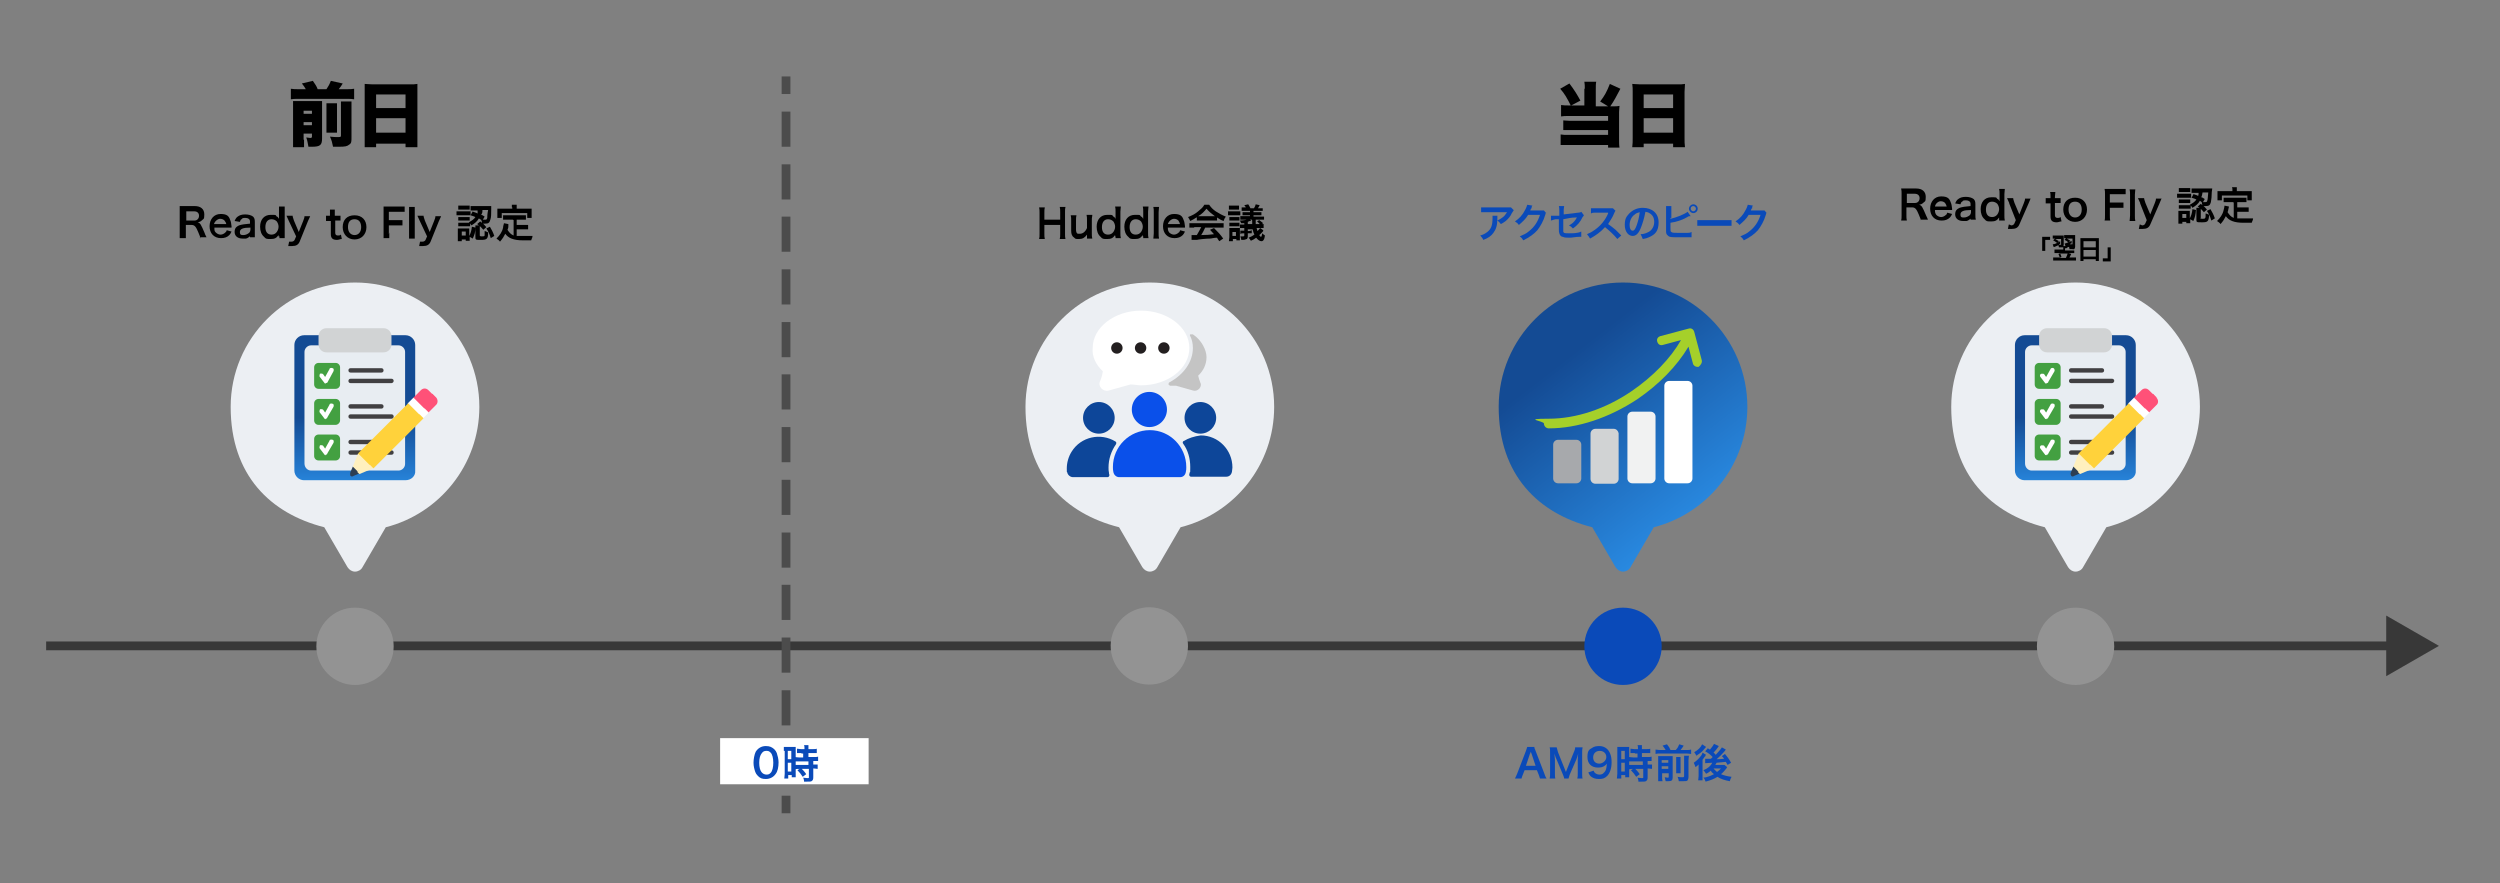 <?xml version="1.0" encoding="UTF-8"?>
<svg id="Layer_1" xmlns="http://www.w3.org/2000/svg" xmlns:xlink="http://www.w3.org/1999/xlink" version="1.1" viewBox="0 0 569 201">
  <rect x="0" y="0" width="569" height="201" fill="#808080" stroke="none"/>
  <!-- Generator: Adobe Illustrator 29.2.1, SVG Export Plug-In . SVG Version: 2.1.0 Build 116)  -->
  <defs>
    <style>
      .st0 {
        fill: #fff0be;
      }

      .st1 {
        fill: #e8edf2;
      }

      .st2 {
        fill: url(#linear-gradient2);
      }

      .st3 {
        fill: url(#linear-gradient1);
      }

      .st4 {
        fill: #43a041;
      }

      .st5 {
        fill: #939393;
      }

      .st6 {
        fill: #d1d3d4;
      }

      .st7 {
        fill: #414042;
      }

      .st8 {
        fill: #231f20;
      }

      .st9 {
        fill: url(#linear-gradient);
      }

      .st10 {
        fill: #0a50ea;
      }

      .st11 {
        fill: #c4c4c4;
      }

      .st12 {
        fill: #f1f2f2;
      }

      .st13 {
        fill: #a5d02a;
      }

      .st14 {
        fill: #fff;
      }

      .st15 {
        fill: #eceff3;
      }

      .st16 {
        fill: #ffd23b;
      }

      .st17 {
        fill: #0a4ab9;
      }

      .st18 {
        fill: #ff5178;
      }

      .st19 {
        fill: #383838;
      }

      .st20 {
        fill: #0d4699;
      }

      .st21 {
        fill: #4c4c4c;
      }

      .st22 {
        fill: #2d3e53;
      }

      .st23 {
        fill: #a7a9ac;
      }
    </style>
    <linearGradient id="linear-gradient" x1="80.8" y1="4168.5" x2="80.8" y2="4143.6" gradientTransform="translate(0 -4051)" gradientUnits="userSpaceOnUse">
      <stop offset="0" stop-color="#31a2ff"/>
      <stop offset=".9" stop-color="#144b94"/>
    </linearGradient>
    <linearGradient id="linear-gradient1" x1="399.2" y1="4182.1" x2="332.7" y2="4096" gradientTransform="translate(0 -4051)" gradientUnits="userSpaceOnUse">
      <stop offset="0" stop-color="#31a2ff"/>
      <stop offset=".6" stop-color="#144b94"/>
    </linearGradient>
    <linearGradient id="linear-gradient2" x1="472.4" y1="4168.5" x2="472.4" y2="4143.6" gradientTransform="translate(0 -4051)" gradientUnits="userSpaceOnUse">
      <stop offset="0" stop-color="#31a2ff"/>
      <stop offset=".9" stop-color="#144b94"/>
    </linearGradient>
  </defs>
  <polygon class="st19" points="555.1 147 543.1 140.1 543.1 146 10.5 146 10.5 148 543.1 148 543.1 153.9 555.1 147"/>
  <g>
    <rect class="st21" x="177.9" y="17.4" width="2" height="4"/>
    <path class="st21" d="M179.9,177.1h-2v-8h2v8ZM179.9,165.1h-2v-8h2v8ZM179.9,153.1h-2v-8h2v8ZM179.9,141.1h-2v-8h2v8ZM179.9,129.2h-2v-8h2v8ZM179.9,117.2h-2v-8h2v8ZM179.9,105.2h-2v-8h2v8ZM179.9,93.2h-2v-8h2v8ZM179.9,81.3h-2v-8h2v8ZM179.9,69.3h-2v-8h2v8ZM179.9,57.3h-2v-8h2v8ZM179.9,45.4h-2v-8h2v8ZM179.9,33.4h-2v-8h2v8Z"/>
    <rect class="st21" x="177.9" y="181.1" width="2" height="4"/>
  </g>
  <circle class="st5" cx="80.8" cy="147.1" r="8.8"/>
  <path class="st15" d="M109.1,92.6c0-15.6-12.7-28.3-28.3-28.3s-28.3,12.7-28.3,28.3,9.1,24.3,21.3,27.4l5.3,9.1c.4.6,1,1,1.7,1s1.4-.4,1.7-1l5.3-9.1c12.2-3.1,21.3-14.2,21.3-27.4Z"/>
  <g>
    <g>
      <path class="st9" d="M92.3,109.3h-23.1c-1.2,0-2.2-1-2.2-2.2v-28.6c0-1.2,1-2.2,2.2-2.2h23.1c1.2,0,2.2,1,2.2,2.2v28.7c.1,1.1-.9,2.1-2.2,2.1Z"/>
      <path class="st1" d="M69.3,105.5v-25.4c0-.8.7-1.5,1.5-1.5h19.9c.8,0,1.5.7,1.5,1.5v25.5c0,.8-.7,1.5-1.5,1.5h-19.9c-.8,0-1.5-.7-1.5-1.6Z"/>
      <path class="st6" d="M87.3,80.2h-13c-1,0-1.8-.8-1.8-1.8v-1.9c0-1,.8-1.8,1.8-1.8h13c1,0,1.8.8,1.8,1.8v1.9c0,1-.8,1.8-1.8,1.8Z"/>
      <path class="st4" d="M76.4,88.5h-3.9c-.6,0-1-.5-1-1v-3.9c0-.6.5-1,1-1h3.9c.6,0,1,.5,1,1v3.9c0,.6-.5,1-1,1Z"/>
      <path class="st14" d="M74.2,87.3c-.2,0-.3,0-.4-.2l-1-1.3c-.2-.2,0-.6,0-.7.2-.2.6,0,.7,0l.5.7,1-1.8c0-.3.5-.3.7-.2.3,0,.3.5.2.7l-1.3,2.4c0,.2-.3.3-.5.3h0Z"/>
      <path class="st4" d="M76.4,96.7h-3.9c-.6,0-1-.5-1-1v-3.9c0-.6.5-1,1-1h3.9c.6,0,1,.5,1,1v3.9c0,.5-.5,1-1,1Z"/>
      <path class="st14" d="M74.2,95.4c-.2,0-.3,0-.4-.2l-1-1.3c-.2-.2,0-.6,0-.7.2-.2.6,0,.7,0h0l.5.7,1-1.8c0-.3.5-.3.7-.2.3,0,.3.5.2.7l-1.4,2.4c0,.2-.2.3-.4.3h0Z"/>
      <path class="st4" d="M76.4,104.8h-3.9c-.6,0-1-.5-1-1v-3.9c0-.6.5-1,1-1h3.9c.6,0,1,.5,1,1v3.9c0,.6-.5,1-1,1Z"/>
      <path class="st14" d="M74.2,103.6c-.2,0-.3,0-.4-.2l-1-1.3c-.2-.2,0-.6,0-.7.2-.2.6,0,.7,0l.5.7,1-1.8c0-.3.5-.3.7-.2.3,0,.3.5.2.7l-1.4,2.4c0,.2-.2.3-.4.3h0Z"/>
    </g>
    <path class="st7" d="M86.8,84.8h-7c-.3,0-.5-.2-.5-.5s.2-.5.5-.5h7c.3,0,.5.2.5.5s-.2.5-.5.5h0Z"/>
    <path class="st7" d="M89.1,87.2h-9.3c-.3,0-.5-.2-.5-.5s.2-.5.5-.5h9.3c.3,0,.5.2.5.5h0c0,.2-.2.5-.5.5h0Z"/>
    <path class="st7" d="M86.8,93h-7c-.3,0-.5-.2-.5-.5s.2-.5.5-.5h7c.3,0,.5.2.5.5s-.2.5-.5.5h0Z"/>
    <path class="st7" d="M89.1,95.3h-9.3c-.3,0-.5-.2-.5-.5s.2-.5.5-.5h9.3c.3,0,.5.2.5.5s-.2.5-.5.5h0Z"/>
    <path class="st7" d="M86.8,101.1h-7c-.3,0-.5-.2-.5-.5s.2-.5.5-.5h7c.3,0,.5.2.5.5s-.2.5-.5.5h0Z"/>
    <path class="st7" d="M89.1,103.5h-9.3c-.3,0-.5-.2-.5-.5s.2-.5.5-.5h9.3c.3,0,.5.2.5.5s-.2.5-.5.5h0Z"/>
    <g>
      <path class="st22" d="M79.8,108.3c.2.2.4.2.7,0l1.4-.6v-1.7l-2.1,2.2Z"/>
      <path class="st22" d="M80.3,106.2l-.6,1.4c0,.2,0,.5,0,.7l2.7-1.6-2.2-.5Z"/>
      <path class="st0" d="M84.9,106.6v-2.8l-3.6,3.6.5.5,3.1-1.3Z"/>
      <path class="st0" d="M81.5,103.2l-1.2,3,1.1,1.1,3.7-2.2-3.6-1.9Z"/>
      <path class="st18" d="M99.3,90.5l-.9-.9-5.5,5.9,4.6-1.6,1.7-1.7c.5-.4.5-1.2.1-1.7h0Z"/>
      <path class="st18" d="M98.4,89.7l-.9-.9c-.5-.5-1.2-.5-1.7,0l-1.7,1.7-.6,5.7,4.8-4.8c.6-.5.6-1.3,0-1.7Z"/>
      <path class="st14" d="M91.6,93.9l4.7,1.3,1.3-1.3-.9-.9-5.1.9Z"/>
      <path class="st14" d="M96.7,93.1l-2.6-2.6-1.3,1.3.9,4.3,3-3Z"/>
      <path class="st16" d="M84.1,105.7l.9.9,11.4-11.4-.9-.9-7.8,3.7-3.6,7.7Z"/>
      <path class="st16" d="M81.5,103.2l11.4-11.4,2.6,2.6-11.4,11.4-2.6-2.6Z"/>
    </g>
  </g>
  <g>
    <path d="M69.6,20.3c-.3-.5-.4-.7-.9-1.3l2.5-.6c.5.7.9,1.3,1.1,1.9h2c.4-.6.7-1.1,1-1.9l2.7.6c-.3.5-.5.8-.9,1.3h1.7c.9,0,1.3,0,1.8-.1v2.4c-.5-.1-.9-.1-1.8-.1h-10.8c-.9,0-1.3,0-1.8.1v-2.4c.6.1,1,.1,1.8.1h1.6ZM69.2,31.8c0,.8,0,1.2,0,1.7h-2.5c0-.6,0-1.1,0-1.9v-7.1c0-.8,0-1.1,0-1.5h6.6v8.5c0,1.5-.4,1.9-2.3,1.9h-.8c-.2-1-.2-1.3-.5-2.1.5,0,.6.1.9.1s.4-.1.4-.3v-.7h-1.9v1.4ZM71,25.9v-.7h-1.9v.7h1.9ZM71,28.5v-.7h-1.9v.7h1.9ZM76.7,23.5c0,.4,0,.8,0,1.5v3.6c0,.8,0,1.2,0,1.6h-2.4c0-.6,0-.8,0-1.6v-3.6c0-.7,0-1,0-1.5h2.4ZM80,23.1v8.1c0,1,0,1.4-.5,1.7-.5.4-.9.5-2.4.5h-1.3c-.2-1-.3-1.4-.7-2.3.9.1,1.3.1,1.9.1s.6-.1.6-.4v-6.1c0-.8,0-1.1,0-1.6,0,0,2.5,0,2.5,0Z"/>
    <path d="M93.2,19.2c.8,0,1.3,0,1.8-.1,0,.7,0,1.3,0,1.8v10.4c0,.9,0,1.5,0,2.2h-2.7v-.8h-6.7v.8h-2.6c0-.7,0-1.4,0-2.2v-10.4c0-.6,0-1.2,0-1.8.5,0,1.1.1,1.8.1h8.4ZM92.3,24.6v-3.1h-6.7v3.1h6.7ZM85.6,26.9v3.3h6.7v-3.3h-6.7Z"/>
  </g>
  <g>
    <path d="M45.6,54.2c0-.2-.2-.7-.5-1.4-.5-1.2-.8-1.6-1.5-1.6h-1.3v1.8c0,.5,0,.8,0,1.2h-1.4c0-.4,0-.6,0-1.2v-4.9c0-.5,0-.7,0-1.2h3.4c1.4,0,2.2.7,2.2,1.9s-.2,1-.5,1.3-.5.4-1,.5c.6.2.7.4,1.6,2.5,0,.2.3.6.4.9h-1.5s0,.2,0,.2ZM44.1,50.2c.3,0,.6,0,.9-.3.2-.2.3-.5.3-.8,0-.6-.4-1-1.1-1h-1.8v2.1h1.7Z"/>
    <path d="M48.8,51.9c0,.5,0,.7.3,1,.3.3.7.5,1.1.5s.8-.2,1.1-.5.2-.2.3-.5l1.1.3c-.2.4-.3.6-.5.8-.5.5-1.1.7-1.9.7-1.6,0-2.6-1.1-2.6-2.7s1-2.8,2.5-2.8,1.9.5,2.2,1.4c.2.4.2.8.3,1.4v.3h-3.9ZM51.5,51.1c0-.4-.2-.6-.4-.9-.2-.2-.5-.4-1-.4s-1.2.5-1.4,1.2h2.8s0,.1,0,.1Z"/>
    <path d="M57,53.7c-.4.3-.6.5-1,.6-.3,0-.5,0-.8,0-1.1,0-1.8-.6-1.8-1.5s.4-1.2,1-1.5c.6-.2,1.3-.3,2.5-.4v-.5c0-.5-.4-.8-1-.8s-.7,0-.9.3c-.2,0-.3.3-.4.6l-1.2-.2c.2-.5.4-.8.7-1,.4-.3.9-.5,1.7-.5s1.4.2,1.8.5c.3.3.4.6.4,1.2v2.4c0,.5,0,.7,0,1.1h-1.1v-.4ZM57,51.8c-1.7,0-2.4.3-2.4,1s.3.7.8.7.9-.2,1.3-.5c.2-.2.3-.5.3-.8,0,0,0-.4,0-.4Z"/>
    <path d="M63.4,53.8v-.3c-.5.7-.9.9-1.8.9s-1.1,0-1.5-.5c-.6-.5-.9-1.3-.9-2.3,0-1.6.9-2.7,2.4-2.7s1,0,1.4.4c.2,0,.3.2.5.5v-1.6c0-.5,0-.8,0-1.2h1.3c0,.4,0,.7,0,1.2v4.8c0,.5,0,.8,0,1.2h-1.2v-.4h-.1ZM61.8,53.4c.5,0,.9-.2,1.2-.6.2-.3.4-.7.4-1.2s-.2-.9-.4-1.2c-.3-.3-.7-.5-1.2-.5-.9,0-1.4.7-1.4,1.8s.5,1.7,1.4,1.7Z"/>
    <path d="M65.7,50.2q-.4-.9-.5-1.1h1.4c0,.3.2.7.3,1.1l1.1,2.6,1-2.5c.2-.5.3-.8.3-1.1h1.3c0,0-.2.5-.5,1.1l-1.9,4.7c-.3.7-.8,1-1.7,1s-.5,0-.9,0l.2-1c.2,0,.4,0,.6,0,.3,0,.6-.2.7-.5l.3-.7-1.7-3.6Z"/>
    <path d="M76.2,47.7c0,.3,0,.7,0,1.1v.3h.4c.4,0,.6,0,.9,0v1.1c-.3,0-.4,0-.8,0h-.4v2.8c0,.4.2.6.6.6s.4,0,.7-.2l.2,1c-.4,0-.7.2-1.1.2-1,0-1.4-.4-1.4-1.3v-3h-.3c-.3,0-.5,0-.8,0v-1.2c.3,0,.4,0,.8,0h.1v-.3c0-.4,0-.8,0-1.1h1.3Z"/>
    <path d="M78,51.7c0-1.7,1-2.7,2.7-2.7s2.7,1.1,2.7,2.7-1.1,2.8-2.7,2.8c-1.6,0-2.7-1.2-2.7-2.8ZM79.2,51.7c0,1.1.6,1.8,1.5,1.8s1.5-.7,1.5-1.8-.5-1.8-1.5-1.8-1.5.6-1.5,1.8Z"/>
    <path d="M88.6,52.9c0,.6,0,1,0,1.3h-1.3c0-.3,0-.7,0-1.3v-4.7c0-.5,0-.8,0-1.2h3.6c.6,0,.9,0,1.2,0v1.2c-.3,0-.7,0-1.2,0h-2.4v1.9h1.9c.6,0,.9,0,1.2,0v1.2c-.3,0-.7,0-1.2,0h-1.9v2Z"/>
    <path d="M94.4,47.1c0,.4,0,.6,0,1.2v4.8c0,.5,0,.8,0,1.2h-1.3c0-.4,0-.6,0-1.2v-4.8c0-.5,0-.8,0-1.2h1.3Z"/>
    <path d="M95.5,50.2q-.4-.9-.5-1.1h1.4c0,.3.2.7.3,1.1l1.1,2.6,1-2.5c.2-.5.3-.8.3-1.1h1.3c0,0-.2.5-.5,1.1l-1.9,4.7c-.3.7-.8,1-1.7,1s-.5,0-.9,0l.2-1c.2,0,.4,0,.6,0,.3,0,.6-.2.7-.5l.3-.7-1.7-3.6Z"/>
    <path d="M104,48.1h3.1v.9h-3.2v-.9h.1ZM104.3,46.8h2.6v.9h-2.6v-.9ZM106.9,54.1v.7h-.9v-.3h-.9v.4h-.9v-2.9h2.6v1.7c.3-.6.5-1.1.6-2.1l.8.2c0,1.1-.2,1.6-.6,2.5l-.7-.4v.2ZM104.3,49.4h2.6v.8h-2.6v-.8ZM104.3,50.7h2.7v.8h-2.7v-.8ZM105.1,53.6h.9v-.9h-.9v.9ZM107.7,48.2c.5.2.7.2,1,.4,0-.3,0-.4,0-.7h-1.6v-1c.3,0,.6,0,1,0h3.7c0,0,0,.2,0,.8,0,.9,0,1.8-.2,2.3-.2.7-.4.9-1.2.9h-.7c0-.4,0-.5-.2-.9h0c-.2,0-.3-.2-.5-.3-.4.7-.9,1.1-1.7,1.6-.2-.3-.3-.5-.6-.7.7-.4,1.2-.7,1.5-1.2-.4-.2-.5-.2-1.1-.4l.5-.9ZM109.2,53.6q0,.2.4.2c.5,0,.6,0,.7-.2,0,0,0-.5,0-1,.3,0,.5.2.8.3,0,1.5-.3,1.7-1.6,1.7s-1.3,0-1.3-.7v-2.6h1v2.3h0ZM109.3,50.4c.8.6.9.7,1.4,1.3l-.7.6c-.4-.5-.8-.9-1.4-1.3l.7-.6ZM109.8,47.8c0,.5,0,.7-.3,1.1.3,0,.4.2.8.4l-.4.7h.5c.3,0,.4,0,.5-.4,0-.3,0-.9.2-1.8h-1.3ZM111.5,51.6c.4.7.7,1.2,1,2.1l-.8.5c-.3-1-.5-1.4-1-2.2l.8-.4Z"/>
    <path d="M116.7,50h-2.2v-1h5.2v1h-2.1v1.2h1.7c.4,0,.6,0,.9,0v1h-2.6v1.5c.4,0,.9,0,1.5,0s1.1,0,2.1,0c0,.4-.2.6-.3,1h-1.9c-2.1,0-3.3-.5-4-1.5-.3.6-.6,1.1-1.2,1.8-.2-.3-.4-.4-.8-.7.7-.7,1.3-1.5,1.5-2.5,0-.4.2-.8.2-1l1,.2q0,.2,0,.5c0,.2,0,.4-.2.8.4.6.7,1,1.4,1.3v-3.5h0ZM116.5,47.2c0-.2,0-.4,0-.6h1.1v.9h3.4v2.1h-1v-1.1h-5.8v1.1h-1v-2.1h3.4v-.3Z"/>
  </g>
  <circle class="st5" cx="261.7" cy="147.1" r="8.8" transform="translate(39.4 348.9) rotate(-71.6)"/>
  <path class="st15" d="M290,92.6c0-15.6-12.7-28.3-28.3-28.3s-28.3,12.7-28.3,28.3,9.1,24.3,21.3,27.4l5.3,9.1c.4.6,1,1,1.7,1s1.4-.4,1.7-1l5.3-9.1c12.3-3.1,21.3-14.2,21.3-27.4Z"/>
  <g>
    <path d="M242.5,47.1c-.1.4-.1.6-.1,1.2v4.9c0,.5,0,.8.1,1.2h-1.3c.1-.4.1-.6.1-1.2v-2h-3.6v2c0,.5,0,.8.1,1.2h-1.3c.1-.3.1-.6.1-1.2v-4.8c0-.5,0-.8-.1-1.2h1.3c-.1.4-.1.7-.1,1.2v1.6h3.6v-1.7c0-.5,0-.8-.1-1.2h1.3Z"/>
    <path d="M248.6,49.1c-.1.4-.1.7-.1,1.2v2.8c0,.5,0,.8.1,1.2h-1.2v-.9c-.5.7-1,1-1.8,1s-.8,0-1.1-.3c-.5-.3-.7-.8-.7-1.6v-2.3c0-.5,0-.8-.1-1.2h1.3c-.1.4-.1.7-.1,1.2v2c0,.5.1.9.4,1,.1,0,.3,0,.5,0,.6,0,1.2-.4,1.6-1.3v-1.8c0-.4,0-.8-.1-1.2h1.3Z"/>
    <path d="M253.8,53.8v-.3c-.5.7-.9.9-1.8.9s-1.1,0-1.5-.5c-.6-.5-.9-1.3-.9-2.3,0-1.6.9-2.7,2.4-2.7s1,0,1.4.4c.2,0,.3.2.5.5v-1.6c0-.5,0-.8-.1-1.2h1.3c0,.4-.1.7-.1,1.2v4.8c0,.5,0,.8.1,1.2h-1.2v-.4h0ZM252.2,53.4c.5,0,.9-.2,1.2-.6.2-.3.4-.7.4-1.2s-.2-.9-.4-1.2c-.3-.3-.7-.5-1.2-.5-.9,0-1.4.7-1.4,1.8s.5,1.7,1.4,1.7Z"/>
    <path d="M260.1,53.8v-.3c-.5.7-.9.9-1.8.9s-1.1,0-1.5-.5c-.6-.5-.9-1.3-.9-2.3,0-1.6.9-2.7,2.4-2.7s1,0,1.4.4c.2,0,.3.2.5.5v-1.6c0-.5,0-.8-.1-1.2h1.3c0,.4-.1.7-.1,1.2v4.8c0,.5,0,.8.1,1.2h-1.2v-.4h0ZM258.5,53.4c.5,0,.9-.2,1.2-.6.2-.3.4-.7.4-1.2s-.2-.9-.4-1.2c-.3-.3-.7-.5-1.2-.5-.9,0-1.4.7-1.4,1.8s.5,1.7,1.4,1.7Z"/>
    <path d="M263.8,47.1c0,.4-.1.6-.1,1.2v4.8c0,.5,0,.8.1,1.2h-1.3c0-.4.1-.6.1-1.2v-4.8c0-.5,0-.8-.1-1.2h1.3Z"/>
    <path d="M265.8,51.9c0,.5.1.7.3,1,.3.3.7.5,1.1.5s.8-.2,1.1-.5c.1,0,.2-.2.3-.5l1.1.3c-.2.4-.3.6-.5.8-.5.5-1.1.7-1.9.7-1.6,0-2.6-1.1-2.6-2.7s1-2.8,2.5-2.8,1.9.5,2.2,1.4c.2.4.2.8.3,1.4v.3h-3.9ZM268.6,51.1c-.1-.4-.2-.6-.4-.9-.2-.2-.5-.4-1-.4s-1.2.5-1.4,1.2h2.8Z"/>
    <path d="M272.3,49.5c-.6.4-.8.5-1.4.8-.2-.4-.3-.6-.5-.9,1-.4,1.6-.7,2.3-1.3.6-.5,1.1-.9,1.4-1.5h1.1c.5.7.8,1,1.5,1.5.8.5,1.5.9,2.3,1.2-.3.4-.4.6-.5,1-.6-.2-.9-.4-1.5-.8v.7h-4.6v-.7h-.1ZM271.8,51.8c-.5,0-.8,0-1.1,0v-1c.3,0,.6,0,1.1,0h5.6c.4,0,.8,0,1.1,0v1c-.3,0-.6,0-1.1,0h-3.1c-.3.7-.6,1.2-.9,1.7q1.6,0,2.9-.2c-.3-.3-.4-.5-.9-1l.9-.4c1,1,1.4,1.4,2.1,2.4l-.9.6c-.3-.4-.4-.6-.5-.8-.7,0-1.3.2-1.6.2-.9,0-2.7.2-3,.3-.5,0-1,0-1.2,0v-1.1h1.2c.4-.7.7-1.2,1-1.8h-1.6ZM276.1,49.2h.4c-.8-.6-1.3-1-1.9-1.7-.5.6-1,1.2-1.9,1.7h3.4Z"/>
    <path d="M282.3,49h-2.8v-.9h2.8v.9ZM279.7,54.9c0-.3.1-.6.1-.9v-2.1h2.4v2.8h-.8v-.3h-.8v.5h-.9ZM279.7,46.8h2.3v.9h-2.3v-.9ZM279.8,49.4h2.3v.8h-2.3v-.8ZM279.8,50.7h2.3v.8h-2.3v-.8ZM280.5,53.7h.8v-.9h-.8v.9ZM287.5,52.6c-.2.2-.7.8-.9.9.2.3.3.4.4.4s.2-.2.3-.8c.2.2.4.4.6.5-.1.5-.1.7-.3,1-.1.2-.3.3-.5.3-.4,0-.8-.3-1.2-.8-.4.3-.7.5-1.2.7-.2-.3-.3-.5-.5-.7.5-.2.9-.4,1.3-.7-.2-.4-.3-.7-.4-1.2h-1.1v.4c.3,0,.5,0,.9-.2v.7c-.2,0-.3,0-.6,0s-.1,0-.3,0v.7c0,.3-.1.5-.2.6-.2,0-.4.2-.8.2h-.5c0-.3-.1-.5-.2-.8.3,0,.4,0,.6,0s.3,0,.3-.2v-.5c-.5,0-.8,0-.9.2v-.8c-.1,0,0,0,0,0,.2,0,.5,0,.9,0v-.6h-1v-.8h1v-.3c-.2,0-.4,0-.7,0-.1-.2-.2-.4-.3-.6.9,0,1.7-.2,2.1-.4l.5.5h-.1c-.3,0-.4,0-.7.2v.5h1v-.4c0-.4,0-.5-.1-.7h.9v1.1h1c.4,0,.5,0,.8,0v.9h-1.6c.1.3.1.4.2.7.3-.3.4-.4.6-.7l.7.5ZM283.6,47.3c-.1-.2-.2-.4-.4-.6l.9-.2c.2.3.3.5.5.9h.8c.2-.3.3-.5.4-.9l.9.2c-.1.2-.2.4-.4.7h1.1v.6h-2.1v.3h1.8v.7h-1.8v.3h2.4v.7h-5.4v-.8h2.2v-.2h-1.7v-.7h1.7v-.3h-1.9v-.8h1ZM286.6,50.1c.3.2.5.4.9.7l-.6.4c-.3-.3-.4-.5-.8-.8l.5-.3Z"/>
  </g>
  <circle class="st17" cx="369.4" cy="147.1" r="8.8"/>
  <path class="st3" d="M397.7,92.6c0-15.6-12.7-28.3-28.3-28.3s-28.3,12.7-28.3,28.3,9.1,24.3,21.3,27.4l5.3,9.1c.4.6,1,1,1.7,1s1.4-.4,1.7-1l5.3-9.1c12.2-3.1,21.3-14.2,21.3-27.4Z"/>
  <g>
    <path d="M360.7,20.3c0-.7,0-1.2-.1-1.7h2.7c-.1.4-.1,1-.1,1.7v3.9h2.8l-1.8-1.1c1-1.3,1.5-2.2,2.2-4l2.4,1.1c-.9,1.7-1.4,2.7-2.3,4h.8c.6,0,.8,0,1.3-.1,0,.4-.1.8-.1,1.4v6.1c0,.9,0,1.5.1,2h-2.6v-.6h-8.8c-.9,0-1.5,0-2,0v-2.4c.5.1,1,.1,1.9.1h8.9v-1.1h-10.2v-2.2c.4,0,.8.1,1.6.1h8.6v-1.1h-8.9c-.8,0-1.3,0-1.8.1v-2.6c.6.1,1.1.1,1.8.1h.4c-.8-1.6-1.4-2.7-2.4-3.8l2.1-1.2c1.2,1.6,1.8,2.6,2.5,3.9l-2.1,1.1h3v-3.8s.1,0,.1,0Z"/>
    <path d="M381.7,19.2c.8,0,1.3,0,1.8-.1,0,.7-.1,1.3-.1,1.8v10.4c0,.9,0,1.5.1,2.2h-2.7v-.8h-6.7v.8h-2.6c.1-.7.1-1.4.1-2.2v-10.4c0-.6,0-1.2-.1-1.8.5,0,1.1.1,1.8.1h8.4ZM380.8,24.6v-3.1h-6.7v3.1h6.7ZM374.1,26.9v3.3h6.7v-3.3h-6.7Z"/>
  </g>
  <g>
    <path class="st17" d="M340.8,49.1v.7c0,1.5-.3,2.4-.9,3.2-.5.7-1.2,1.2-2.3,1.6-.2-.5-.4-.6-.7-1,.7-.2,1.1-.4,1.6-.8.9-.7,1.2-1.5,1.2-3.2v-.5h1.1ZM344.5,47.9q-.1.2-.4.6c-.3.7-.8,1.3-1.4,1.8-.4.3-.7.5-1.1.7-.3-.4-.4-.5-.8-.8.6-.3.9-.5,1.3-.8s.6-.7.9-1.1h-4.7c-.6,0-.9,0-1.2,0v-1.1c.3,0,.6,0,1.2,0h4.7c.5,0,.6,0,.9,0l.6.6Z"/>
    <path class="st17" d="M351.9,48.4c-.1,0-.1.2-.2.5-.4,1.4-1.1,2.6-1.8,3.5-.8.9-1.8,1.6-3.2,2.3-.3-.5-.4-.6-.8-.9.9-.4,1.4-.6,2-1.1,1.3-1,2.1-2.2,2.6-3.8h-2.7c-.5.9-1.3,1.6-2.1,2.3-.3-.4-.4-.5-.9-.8,1-.7,1.7-1.4,2.3-2.6.3-.5.4-.9.5-1.2l1.2.2q-.1,0-.2.3v.3q-.1,0-.2.2t-.1.3h2.4c.4,0,.5,0,.7,0l.5.6Z"/>
    <path class="st17" d="M360.5,49q-.1.2-.3.4c-.5,1.1-1.2,1.9-2.2,2.6-.4-.4-.5-.5-.9-.7.6-.3,1.1-.7,1.5-1.3.1-.2.2-.3.3-.5-.1,0-.2,0-.3,0-.9,0-1.8.2-2.8.4v2.8c.1.4.4.4,1.3.4s2,0,2.8-.4v1.2h-.4c-1,0-1.6.2-2.2.2s-1.3,0-1.6-.2c-.4,0-.7-.4-.8-.8-.1-.3-.1-.4-.1-1.1v-2.1h-.8q-.7.2-1,.3v-1.1h.1c.2,0,.5,0,.8,0h1v-1.3q0-.5-.1-.9h1.2c0,.3-.1.5-.1.8v1.1l3.3-.4q.5,0,.7-.2l.6.8Z"/>
    <path class="st17" d="M368.1,54.4c-.7-.9-1.8-1.9-2.8-2.7-1,1.1-2.1,1.9-3.4,2.6-.3-.5-.4-.6-.7-1,.7-.3,1.1-.5,1.8-1,1.4-1,2.4-2.3,3-3.7v-.2h-2.9c-.4,0-.7,0-1,.2v-1.2c.3,0,.4,0,.8,0h3.4c.5,0,.6,0,.8,0l.6.6c-.1,0-.2.3-.3.5-.4,1-.9,1.7-1.4,2.5.6.4,1.1.8,1.7,1.3q.2.2,1.3,1.3l-.9.8Z"/>
    <path class="st17" d="M373.4,52c-.5,1.2-1.1,1.7-1.8,1.7-1,0-1.8-1-1.8-2.5s.4-1.9,1-2.6c.8-.8,1.8-1.3,3.1-1.3,2.2,0,3.6,1.3,3.6,3.3s-.8,2.8-2.2,3.4c-.4.2-.8.3-1.4.4-.2-.5-.3-.7-.5-1.1.8,0,1.4-.3,1.8-.5.8-.4,1.3-1.3,1.3-2.3s-.4-1.6-1.1-2c-.3-.2-.5-.2-.9-.3-.3,1.6-.7,2.8-1.1,3.8ZM372.1,48.8c-.8.5-1.2,1.5-1.2,2.4s.3,1.3.7,1.3.6-.4.9-1.2.6-2,.7-3c-.4.1-.8.2-1.1.5Z"/>
    <path class="st17" d="M380.2,49.8c1.4-.3,3.3-1.1,3.9-1.6l.7,1q-.1,0-.2,0h-.2c-1.3.8-2.7,1.3-4.2,1.5v1.2h0c0,.6,0,.8.2.9.2.2.7.2,1.5.2s1.4,0,2.1,0c.4,0,.6,0,1-.2v1.2q-.1,0-1.1,0c-.5,0-1.7,0-2.2,0-1.1,0-1.8,0-2.1-.4-.3-.2-.4-.5-.4-.9v-5.8h1.2v2.7s-.2,0-.2,0ZM386.4,47.5c0,.6-.5,1-1,1s-1-.5-1-1,.5-1,1-1c.5,0,1,.4,1,1ZM384.8,47.5c0,.3.3.6.6.6s.6-.3.6-.6-.3-.6-.6-.6-.6.2-.6.6Z"/>
    <path class="st17" d="M386.3,50.1c.4,0,.6,0,1.5,0h4.8c.9,0,1.1,0,1.5,0v1.3h-7.8v-1.3Z"/>
    <path class="st17" d="M402.1,48.4c-.1,0-.1.2-.2.5-.4,1.4-1.1,2.6-1.8,3.5-.8.9-1.8,1.6-3.2,2.3-.3-.5-.4-.6-.8-.9.9-.4,1.4-.6,2-1.1,1.3-1,2.1-2.2,2.6-3.8h-2.7c-.5.9-1.3,1.6-2.1,2.3-.3-.4-.4-.5-.9-.8,1-.7,1.7-1.4,2.3-2.6.3-.5.4-.9.5-1.2l1.2.2q-.1,0-.2.3v.3q-.1,0-.2.2t-.1.3h2.4c.4,0,.5,0,.7,0l.5.6Z"/>
  </g>
  <g>
    <path class="st17" d="M350.5,177.2c-.1-.3-.2-.7-.3-.9l-.4-1h-2.8l-.4,1c-.2.4-.2.6-.3.9h-1.5c.1-.2.3-.6.5-1.1l2-5.2c.2-.5.2-.7.3-.9h1.6c0,.2.1.4.3.9l2,5.2c.2.6.3.8.5,1.1h-1.5ZM348.6,171.6c0-.1-.1-.2-.2-.5q-.1.4-.2.5l-.9,2.7h2.2l-.9-2.7Z"/>
    <path class="st17" d="M356,177.2c0-.3-.2-.7-.4-1.2l-1.3-3.1c-.2-.4-.3-.6-.5-1.4,0,.5.1,1.2.1,1.4v3c0,.6,0,1,.1,1.3h-1.3c.1-.4.1-.7.1-1.3v-4.5c0-.6,0-1-.1-1.3h1.6c.1.3.2.7.3,1.1l1.8,4.5,1.8-4.5c.2-.4.3-.7.3-1.1h1.7c-.1.4-.1.7-.1,1.3v4.5c0,.7,0,1,.1,1.3h-1.2c.1-.4.1-.7.1-1.3v-3c0-.8.1-1.2.1-1.4-.1.5-.3,1-.4,1.3l-1.4,3.2c-.2.4-.3.9-.4,1.2h-1Z"/>
    <path class="st17" d="M362.7,175.4c.1.3.2.4.3.5.2.2.6.4,1,.4s.8-.1,1-.4c.5-.4.7-1.1.7-2.1-.2.3-.3.4-.5.5-.4.3-.9.4-1.5.4-1.5,0-2.4-.9-2.4-2.4s.4-1.7,1.1-2.1c.4-.3,1-.4,1.6-.4,1.2,0,2.1.7,2.5,1.8.2.5.3,1.1.3,1.9,0,1.4-.4,2.5-1,3.1s-1.1.7-1.9.7-1.3-.2-1.7-.5c-.3-.2-.5-.5-.7-1l1.2-.4ZM365.6,172.3c0-.8-.6-1.4-1.5-1.4s-1.5.6-1.5,1.5.6,1.4,1.4,1.4,1.6-.7,1.6-1.5Z"/>
    <path class="st17" d="M368.1,170.9v-.9h2.7v6.9h-.9v-.5h-.9v.8h-1c0-.3.1-.6.1-1.1v-5.2ZM369,172.8h.8v-1.9h-.8v1.9ZM369,175.6h.8v-2h-.8v2ZM372.1,171.4h-1v-1c.3,0,.5.1.9.1h.8v-.2c0-.3,0-.5-.1-.7h1v.9h1c.4,0,.7,0,.9-.1v1h-1.9v.9h1.2c.4,0,.8,0,1-.1v1h-.9v.8h1v1c-.3,0-.5-.1-.9-.1h-.1v2c0,.5-.1.7-.4.9-.2.1-.5.1-1,.1h-.7c0-.4-.1-.7-.2-.9.2,0,.7.1,1,.1s.3,0,.3-.2v-1.9h-2.2c-.3,0-.7,0-1,.1v-1h3.1v-.8h-3.1v-1c.2,0,.6.1,1,.1h.9v-.9h-.6q0-.1,0-.1ZM372.4,176.8c-.4-.6-.7-1-1.2-1.5l.8-.5c.4.4.8.8,1.2,1.4l-.8.6Z"/>
    <path class="st17" d="M379.1,170.7c-.2-.4-.4-.6-.7-1l1-.3c.5.6.6.8.8,1.3h1.2c.4-.4.6-.8.8-1.3l1,.3c-.2.4-.5.7-.7,1h1.4c.4,0,.7,0,1-.1v1c-.3,0-.5-.1-1-.1h-6.1c-.4,0-.7,0-1,.1v-1c.4,0,.5.1,1,.1h1.3ZM378.3,176.8c0,.5,0,.7.1,1h-1v-5.7h3.3v4.8c0,.7-.2.9-1,.9h-.6c-.1-.4-.1-.5-.2-.9.3,0,.5.1.6.1.2,0,.3,0,.3-.2v-.8h-1.5v.8h0ZM379.7,173.6v-.6h-1.5v.6h1.5ZM379.7,175v-.6h-1.5v.6h1.5ZM382.5,172.2v3.8h-1v-3.7h1ZM384.4,172c0,.3-.1.5-.1,1v3.8c0,.4-.1.6-.2.8-.2.2-.4.2-1,.2h-1c-.1-.4-.1-.6-.3-1,.5.1.8.1,1.1.1s.4,0,.4-.3v-4.6h1.1Z"/>
    <path class="st17" d="M386.6,174c-.2.2-.4.4-.7.6-.2-.5-.2-.6-.4-1,.6-.4,1.1-.9,1.5-1.4.3-.3.4-.6.5-.9l.8.5c-.1.1-.2.2-.2.4h-.1c-.2.3-.4.6-.5.7v4.7h-1c0-.2.1-.5.1-1v-2.6ZM388.3,170q-.3.4-.6.7c-.4.5-1,.9-1.6,1.3-.2-.4-.3-.5-.5-.8.9-.5,1.5-1.1,1.8-1.8l.9.6ZM391.2,169.8q-.1.1-.2.3c-.2.3-.6.8-1,1.2.3.2.3.3.5.5.7-.8,1.2-1.3,1.4-1.7l.9.5q-.1.1-.3.4c-.5.6-1.2,1.3-1.8,1.8q.7,0,1.7-.1c-.1-.2-.2-.3-.5-.6l.7-.5c.5.6.9,1.1,1.4,2l-.8.5c-.2-.4-.3-.5-.4-.7q-1.3.1-2.1.2c-.1.2-.2.3-.3.5h2.1l.6.5q-.1.1-.1.2c-.4.5-.8,1-1.3,1.4.7.3,1.5.5,2.4.6-.2.4-.3.6-.4,1-1.1-.2-2.1-.5-2.8-1-.8.5-1.6.8-2.7,1.1-.2-.4-.2-.6-.5-.9.9-.1,1.6-.4,2.4-.8-.4-.3-.6-.5-.7-.8-.4.3-.6.5-1.1.7-.3-.4-.3-.5-.6-.8,1-.4,1.7-1,2-1.7q-1.4.1-1.6.1v-1h1.3l.4-.4c-.5-.5-.8-.8-1.7-1.3l.6-.7c.2.2.3.2.5.3.4-.5.8-1,.9-1.3l1.1.5ZM390,174.9c.3.4.5.5.8.8.4-.3.6-.5.9-.8h-1.7Z"/>
  </g>
  <circle class="st5" cx="472.4" cy="147.1" r="8.8"/>
  <path class="st15" d="M500.7,92.6c0-15.6-12.7-28.3-28.3-28.3s-28.3,12.7-28.3,28.3,9.1,24.3,21.3,27.4l5.3,9.1c.4.6,1,1,1.7,1s1.4-.4,1.7-1l5.3-9.1c12.2-3.1,21.3-14.2,21.3-27.4Z"/>
  <g>
    <g>
      <path class="st2" d="M483.9,109.3h-23.1c-1.2,0-2.2-1-2.2-2.2v-28.6c0-1.2,1-2.2,2.2-2.2h23.1c1.2,0,2.2,1,2.2,2.2v28.7c.1,1.1-.9,2.1-2.2,2.1Z"/>
      <path class="st1" d="M460.9,105.5v-25.4c0-.8.7-1.5,1.5-1.5h19.9c.8,0,1.5.7,1.5,1.5v25.5c0,.8-.7,1.5-1.5,1.5h-19.9c-.8,0-1.5-.7-1.5-1.6Z"/>
      <path class="st6" d="M478.9,80.2h-13c-1,0-1.8-.8-1.8-1.8v-1.9c0-1,.8-1.8,1.8-1.8h13c1,0,1.8.8,1.8,1.8v1.9c0,1-.8,1.8-1.8,1.8Z"/>
      <path class="st4" d="M468,88.5h-3.9c-.6,0-1-.5-1-1v-3.9c0-.6.5-1,1-1h3.9c.6,0,1,.5,1,1v3.9c0,.6-.5,1-1,1Z"/>
      <path class="st14" d="M465.8,87.3c-.2,0-.3,0-.4-.2l-1-1.3c-.2-.2-.1-.6.1-.7s.6,0,.7,0l.5.7,1-1.8c.1-.3.5-.3.7-.2s.3.5.2.7l-1.4,2.4c0,.2-.2.3-.4.3h0Z"/>
      <path class="st4" d="M468,96.7h-3.9c-.6,0-1-.5-1-1v-3.9c0-.6.5-1,1-1h3.9c.6,0,1,.5,1,1v3.9c0,.5-.5,1-1,1Z"/>
      <path class="st14" d="M465.8,95.4c-.2,0-.3,0-.4-.2l-1-1.3c-.2-.2-.1-.6.1-.7s.6,0,.7,0h0l.5.7,1-1.8c.1-.3.5-.3.7-.2.3,0,.3.5.2.7l-1.4,2.4c0,.2-.2.3-.4.3h0Z"/>
      <path class="st4" d="M468,104.8h-3.9c-.6,0-1-.5-1-1v-3.9c0-.6.5-1,1-1h3.9c.6,0,1,.5,1,1v3.9c0,.6-.5,1-1,1Z"/>
      <path class="st14" d="M465.8,103.6c-.2,0-.3,0-.4-.2l-1-1.3c-.2-.2-.1-.6.1-.7s.6,0,.7,0l.5.7,1-1.8c.1-.3.5-.3.7-.2.3,0,.3.5.2.7l-1.4,2.4c0,.2-.2.3-.4.3h0Z"/>
    </g>
    <path class="st7" d="M478.4,84.8h-7c-.3,0-.5-.2-.5-.5s.2-.5.5-.5h7c.3,0,.5.2.5.5s-.2.5-.5.5h0Z"/>
    <path class="st7" d="M480.7,87.2h-9.3c-.3,0-.5-.2-.5-.5s.2-.5.5-.5h9.3c.3,0,.5.2.5.5h0c0,.2-.2.5-.5.5h0Z"/>
    <path class="st7" d="M478.4,93h-7c-.3,0-.5-.2-.5-.5s.2-.5.5-.5h7c.3,0,.5.2.5.5s-.2.5-.5.5h0Z"/>
    <path class="st7" d="M480.7,95.3h-9.3c-.3,0-.5-.2-.5-.5s.2-.5.5-.5h9.3c.3,0,.5.2.5.5s-.2.5-.5.5h0Z"/>
    <path class="st7" d="M478.4,101.1h-7c-.3,0-.5-.2-.5-.5s.2-.5.5-.5h7c.3,0,.5.2.5.5s-.2.5-.5.5h0Z"/>
    <path class="st7" d="M480.7,103.5h-9.3c-.3,0-.5-.2-.5-.5s.2-.5.5-.5h9.3c.3,0,.5.2.5.5s-.2.5-.5.5h0Z"/>
    <g>
      <path class="st22" d="M471.4,108.3c.2.2.4.2.7,0l1.4-.6v-1.7l-2.1,2.2Z"/>
      <path class="st22" d="M471.9,106.2l-.6,1.4c-.1.2,0,.5.1.7l2.7-1.6-2.2-.5Z"/>
      <path class="st0" d="M476.5,106.6v-2.8l-3.6,3.6.5.5,3.1-1.3Z"/>
      <path class="st0" d="M473.1,103.2l-1.2,3,1.1,1.1,3.7-2.2-3.6-1.9Z"/>
      <path class="st18" d="M490.9,90.5l-.9-.9-5.5,5.9,4.6-1.6,1.7-1.7c.5-.4.5-1.2,0-1.7h0Z"/>
      <path class="st18" d="M490,89.7l-.9-.9c-.5-.5-1.2-.5-1.7,0l-1.7,1.7-.6,5.7,4.8-4.8c.6-.5.6-1.3.1-1.7Z"/>
      <path class="st14" d="M483.2,93.9l4.7,1.3,1.3-1.3-.9-.9-5.1.9Z"/>
      <path class="st14" d="M488.3,93.1l-2.6-2.6-1.3,1.3.9,4.3,3-3Z"/>
      <path class="st16" d="M475.7,105.7l.9.9,11.4-11.4-.9-.9-7.8,3.6-3.6,7.8Z"/>
      <path class="st16" d="M473.1,103.2l11.4-11.4,2.6,2.6-11.4,11.4-2.6-2.6Z"/>
    </g>
  </g>
  <g>
    <path d="M437.2,50.2c0-.2-.2-.7-.5-1.4-.5-1.2-.8-1.6-1.5-1.6h-1.3v1.8c0,.5,0,.8.1,1.2h-1.3c.1-.4.1-.6.1-1.2v-4.9c0-.5,0-.7-.1-1.2h3.4c1.4,0,2.2.7,2.2,1.9s-.2,1-.5,1.3-.5.4-1,.5c.6.2.7.4,1.6,2.5.1.2.3.6.4.9h-1.6v.2h0ZM435.7,46.2c.3,0,.6,0,.9-.3.2-.2.3-.5.3-.8,0-.6-.4-1-1.1-1h-1.8v2.1h1.7Z"/>
    <path d="M440.4,47.9c0,.5.1.7.3,1,.3.3.7.5,1.1.5s.8-.2,1.1-.5c.1,0,.2-.2.3-.5l1.1.3c-.2.4-.3.6-.5.8-.5.5-1.1.7-1.9.7-1.6,0-2.6-1.1-2.6-2.7s1-2.8,2.5-2.8,1.9.5,2.2,1.4c.2.4.2.8.3,1.4v.3h-3.9ZM443.1,47.1c-.1-.4-.2-.6-.4-.9-.2-.2-.5-.4-1-.4s-1.2.5-1.3,1.2h2.7q0,.1,0,.1Z"/>
    <path d="M448.6,49.7c-.4.3-.6.5-1,.6-.3,0-.5,0-.8,0-1.1,0-1.8-.6-1.8-1.5s.4-1.2,1-1.5c.6-.2,1.3-.3,2.5-.4v-.5c0-.5-.4-.8-1-.8s-.7,0-.9.3c-.2,0-.3.3-.4.6l-1.2-.2c.2-.5.4-.8.7-1,.4-.3.9-.5,1.7-.5s1.4.2,1.8.5c.3.3.4.6.4,1.2v2.4c0,.5,0,.7.1,1.1h-1.2v-.4h0ZM448.6,47.8c-1.7,0-2.4.3-2.4,1s.3.7.8.7.9-.2,1.3-.5c.2-.2.3-.5.3-.8v-.4h0Z"/>
    <path d="M455,49.8v-.3c-.5.7-.9.9-1.8.9s-1.1,0-1.5-.5c-.6-.5-.9-1.3-.9-2.3,0-1.6.9-2.7,2.4-2.7s1,0,1.4.4c.2,0,.3.2.5.5v-1.6c0-.5,0-.8-.1-1.2h1.3c0,.4-.1.7-.1,1.2v4.8c0,.5,0,.8.1,1.2h-1.3v-.4ZM453.4,49.4c.5,0,.9-.2,1.2-.6.2-.3.4-.7.4-1.2s-.2-.9-.4-1.2c-.3-.3-.7-.5-1.2-.5-.9,0-1.4.7-1.4,1.8s.5,1.7,1.4,1.7Z"/>
    <path d="M457.3,46.2q-.4-.9-.5-1.1h1.4c0,.3.2.7.3,1.1l1.1,2.6,1-2.5c.2-.5.3-.8.3-1.1h1.3c-.1,0-.2.5-.5,1.1l-2.1,4.8c-.3.7-.8,1-1.7,1s-.5,0-.9,0l.2-1c.3,0,.4.2.6.2.3,0,.6-.2.7-.5l.3-.7-1.5-3.8Z"/>
    <path d="M467.8,43.7c0,.3-.1.7-.1,1.1v.3h.4c.4,0,.6,0,.9,0v1.1c-.3,0-.5,0-.9,0h-.4v2.8c0,.4.2.6.6.6s.4,0,.7-.2l.2,1c-.4,0-.7.2-1.1.2-1,0-1.4-.4-1.4-1.3v-3h-.3c-.3,0-.5,0-.8,0v-1.2c.3,0,.4,0,.8,0h.3v-.3c0-.4,0-.8-.1-1.1h1.2Z"/>
    <path d="M469.6,47.7c0-1.7,1-2.7,2.7-2.7s2.7,1.1,2.7,2.7-1.1,2.8-2.7,2.8c-1.6,0-2.7-1.2-2.7-2.8ZM470.8,47.7c0,1.1.6,1.8,1.5,1.8s1.5-.7,1.5-1.8-.5-1.8-1.5-1.8-1.5.6-1.5,1.8Z"/>
    <path d="M480.2,48.9c0,.6,0,1,.1,1.3h-1.3c.1-.3.1-.7.1-1.3v-4.7c0-.5,0-.8-.1-1.2h3.6c.6,0,.9,0,1.2,0v1.2c-.3,0-.7,0-1.2,0h-2.4v1.9h1.9c.6,0,.9,0,1.2,0v1.2c-.3,0-.7,0-1.2,0h-1.9v2h0Z"/>
    <path d="M486,43.1c0,.4-.1.6-.1,1.2v4.8c0,.5,0,.8.1,1.2h-1.3c0-.4.1-.6.1-1.2v-4.8c0-.5,0-.8-.1-1.2h1.3Z"/>
    <path d="M487.1,46.2q-.4-.9-.5-1.1h1.4c0,.3.2.7.3,1.1l1.1,2.6,1-2.5c.2-.5.3-.8.3-1.1h1.3c-.1,0-.2.5-.5,1.1l-2.1,4.8c-.3.7-.8,1-1.7,1s-.5,0-.9,0l.2-1c.3,0,.4.2.6.2.3,0,.6-.2.7-.5l.3-.7-1.5-3.8Z"/>
    <path d="M495.6,44.1h3.1v.9h-3.2v-.9h0ZM495.9,42.8h2.6v.9h-2.6v-.9ZM498.5,50.1v.7h-.9v-.3h-.9v.4h-.9v-2.9h2.6v1.7c.3-.6.5-1.1.6-2.1l.8.2c-.1,1.1-.2,1.6-.6,2.5l-.7-.4v.2ZM495.9,45.4h2.6v.8h-2.6v-.8ZM495.9,46.7h2.7v.8h-2.7v-.8ZM496.7,49.6h.9v-.9h-.9v.9ZM499.3,44.2c.5.2.7.2,1,.4.1-.3.1-.4.1-.7h-1.6v-1c.3,0,.6,0,1,0h3.7c0,0,0,.2-.1.8,0,.9-.1,1.8-.2,2.3-.2.7-.4.9-1.2.9h-.7c-.1-.4-.1-.5-.2-.9h.1c-.2,0-.3-.2-.5-.3-.4.7-.9,1.1-1.7,1.6-.2-.3-.3-.5-.6-.7.7-.4,1.2-.7,1.5-1.2-.4-.2-.5-.2-1.1-.4l.5-.9ZM500.8,49.6q0,.2.4.2c.5,0,.6,0,.7-.2.1,0,.1-.5.1-1,.3,0,.5.2.8.3-.1,1.5-.3,1.7-1.6,1.7s-1.3,0-1.3-.7v-2.6h1v2.3h-.1ZM500.9,46.4c.8.6.9.7,1.4,1.3l-.7.6c-.4-.5-.8-.9-1.4-1.3l.7-.6ZM501.3,43.8c-.1.5-.1.7-.3,1.1.3,0,.4.2.8.4l-.4.7h.5c.3,0,.4,0,.5-.4.1-.3.1-.9.2-1.8h-1.3ZM503.1,47.6c.4.7.7,1.2,1,2.1l-.8.5c-.3-1-.5-1.4-1-2.2l.8-.4Z"/>
    <path d="M508.3,46h-2.2v-1h5.2v1h-2.1v1.2h1.7c.4,0,.6,0,.9,0v1h-2.6v1.5c.4,0,.9,0,1.5,0s1.1,0,2.1,0c0,.4-.2.6-.3,1h-1.9c-2.1,0-3.3-.5-4-1.5-.3.6-.6,1.1-1.2,1.8-.2-.3-.4-.4-.8-.7.7-.7,1.3-1.5,1.5-2.5.1-.4.2-.8.2-1l1,.2q0,.2-.1.5c0,.2-.1.4-.2.8.4.6.7,1,1.4,1.3v-3.5h-.1ZM508.1,43.2c0-.2,0-.4-.1-.6h1.1v.9h3.4v2.1h-1v-1.1h-5.8v1.1h-1v-2.1h3.4v-.3Z"/>
  </g>
  <g>
    <path d="M464.8,57.1v-3.2h1.8v.7h-1.1v2.5h-.7Z"/>
    <path d="M472.3,56.2c0,.2-.1.4-.2.5s-.2,0-.6,0h-.5c0-.2,0-.3-.1-.5q-.3,0-.6.3c-.1,0-.2,0-.3,0v.5h2.1v.6h-1.3l.6.2c-.1.3-.3.6-.4.8h1.5v.7h-5.2v-.7h1.5c-.1-.4-.2-.5-.3-.8l.5-.2h-1.4v-.8h2v-.5c-.1,0-.3,0-.6,0h-.4q0-.2-.1-.5c-.4.2-.5.2-.9.4q-.1,0-.2,0l-.2-.6c.6,0,.9-.3,1.7-.7v.6q-.2,0-.3.2h.3c.1,0,.2,0,.2,0v-1.3h-1.3c.3.2.5.3.8.5l-.4.4c-.4-.3-.5-.4-.9-.6l.4-.4h-.5v-.7h2.5v2c0,.2,0,.3-.1.4h.5l-.2-.6c.2,0,.3,0,.7-.2.3,0,.5-.2.9-.4v.6c-.2,0-.3,0-.4.2h.4q.2,0,.2,0v-1.3h-1.3c.3.2.5.3.8.5l-.4.4c-.3-.3-.5-.4-.9-.6l.3-.4h-.4v-.7h2.5v2.5h0ZM468.9,57.7c.1.3.2.4.3.8l-.5.2h1.5c.2-.4.3-.7.4-1h-1.7Z"/>
    <path d="M473.5,54.8v-.6h4.2v5.2h-.7v-.4h-2.8v.4h-.7v-4.6ZM474.2,56.3h2.8v-1.4h-2.8v1.4ZM474.2,58.4h2.8v-1.5h-2.8v1.5Z"/>
    <path d="M480.4,56.3v3.2h-1.8v-.7h1.1v-2.5h.7Z"/>
  </g>
  <rect class="st14" x="163.9" y="168" width="33.8" height="10.5"/>
  <g>
    <path class="st17" d="M172.5,176.6c-.3-.3-.5-.6-.6-.9-.2-.6-.4-1.3-.4-2.1s.2-1.9.5-2.5c.5-.8,1.3-1.3,2.3-1.3s1.4.3,1.9.7c.3.3.5.6.6.9.2.6.4,1.4.4,2.1,0,1.1-.2,2.1-.7,2.7-.5.7-1.3,1.1-2.2,1.1s-1.3-.2-1.8-.7ZM175.4,175.9c.4-.4.6-1.3.6-2.3s-.2-1.9-.6-2.3-.6-.4-1-.4-.7.1-1,.5c-.4.5-.6,1.2-.6,2.2s.2,1.7.5,2.1c.3.4.7.6,1.2.6s.7-.2.9-.4Z"/>
    <path class="st17" d="M178.4,170.9v-.9h2.7v6.9h-.9v-.5h-.8v.8h-.9c0-.3.1-.6.1-1.1v-5.2h-.2ZM179.3,172.8h.8v-1.9h-.8v1.9ZM179.3,175.6h.8v-2h-.8v2ZM182.4,171.4h-1v-1c.3,0,.5.1.9.1h.8v-.2c0-.3,0-.5-.1-.7h1v.9h1c.4,0,.7,0,.9-.1v1h-1.9v.9h1.2c.4,0,.8,0,1-.1v1h-1.1v.8h1v1c-.3,0-.5-.1-.9-.1h-.1v2c0,.5-.1.7-.4.9-.2.1-.5.1-1,.1h-.7c0-.4-.1-.7-.2-.9.2,0,.7.1,1,.1s.3,0,.3-.2v-1.9h-2.2c-.3,0-.7,0-1,.1v-1h3.1v-.8h-3.1v-1c.2,0,.6.1,1,.1h.9v-.9h-.4q0-.1,0-.1ZM182.7,176.8c-.4-.6-.7-1-1.2-1.5l.8-.5c.4.4.8.8,1.2,1.4l-.8.6Z"/>
  </g>
  <g>
    <circle class="st10" cx="261.6" cy="93.2" r="4"/>
    <circle class="st20" cx="273.2" cy="95.1" r="3.6"/>
    <circle class="st20" cx="250.1" cy="95.1" r="3.6"/>
    <path class="st20" d="M244.2,108.6h7.9c.2,0,.4-.2.4-.5h0c-.1-.2-.1-.4-.1-.5-.1-.4-.1-.8-.1-1.2,0-1.9.6-3.7,1.7-5.3.1-.2.1-.5-.1-.6h0c-3.4-2.1-7.9-1.1-10,2.3-.7,1.1-1.1,2.5-1.1,3.8s0,.6.1.9c.1.6.7,1.1,1.3,1.1ZM269.4,100.4c-.2,0-.3.4-.1.6h0c1.1,1.5,1.6,3.4,1.6,5.3s0,.8-.1,1.2c0,0-.1.3-.1.4-.1.2,0,.5.3.6h8.1c.7,0,1.2-.5,1.3-1.2,0-.3.1-.6.1-.9,0-4-3.2-7.3-7.2-7.3-1.5.2-2.8.6-3.9,1.3h0Z"/>
    <path class="st10" d="M253.3,106.3c0,.4,0,.7.1,1.1.1.7.7,1.2,1.3,1.2h13.9c.7,0,1.2-.5,1.3-1.2.1-.4.1-.7.1-1.1,0-4.6-3.7-8.4-8.3-8.4s-8.4,3.7-8.4,8.4h0Z"/>
    <path class="st11" d="M271.5,79.2c0,3.1-2,6-5.3,7.8-.2,0-.3.4-.2.6.1,0,.2.2.4.2.4,0,.9,0,1.3,0l3.9,1.1c1,.3,2.1-.9,1.6-1.8-.2-.5-.4-1.1-.5-1.6,1.2-1.1,1.9-2.6,1.9-4.2s-1.1-3.9-3.1-5.2c-.2,0-.5,0-.6,0-.1,0-.1.3,0,.4.4.8.6,1.7.6,2.7h0Z"/>
    <path class="st14" d="M251,84.5c-.1.8-.3,1.5-.6,2.2-.6,1.2.6,2.5,1.9,2.2l5-1.4c.8,0,1.6.2,2.4.2,6.1,0,11-3.8,11-8.5s-5-8.5-11-8.5-11,3.8-11,8.5c-.2,1.9.7,3.8,2.3,5.3h0Z"/>
  </g>
  <g>
    <path class="st23" d="M358.8,100.1h-4.2c-.6,0-1.1.5-1.1,1.1v7.7c0,.6.5,1.1,1.1,1.1h4.2c.6,0,1.1-.5,1.1-1.1v-7.7c0-.6-.5-1.1-1.1-1.1Z"/>
    <path class="st14" d="M384.1,86.7h-4.2c-.6,0-1.1.5-1.1,1.1v21.1c0,.6.5,1.1,1.1,1.1h4.2c.6,0,1.1-.5,1.1-1.1v-21.1c0-.6-.5-1.1-1.1-1.1h0Z"/>
    <path class="st13" d="M387.3,81.9l-1.7-6.4c-.2-.6-.7-.9-1.3-.7l-6.4,1.7c-.6.2-.9.7-.7,1.3.2.6.7.9,1.3.7l4.1-1.1c-2.4,4.2-6.4,8.3-11.2,11.6-6,4.1-12.7,6.3-18.9,6.3s-1.1.5-1.1,1.1.5,1.1,1.1,1.1c6.6,0,13.7-2.4,20.1-6.6,5-3.4,9.1-7.6,11.7-12l1,3.8c.1.5.6.8,1,.8h.3c.5-.4.9-1,.7-1.6h0Z"/>
  </g>
  <path class="st6" d="M367.3,97.6h-4.2c-.6,0-1.1.5-1.1,1.1v10.3c0,.6.5,1.1,1.1,1.1h4.2c.6,0,1.1-.5,1.1-1.1v-10.4c-.1-.5-.5-1-1.1-1Z"/>
  <path class="st12" d="M375.7,93.7h-4.2c-.6,0-1.1.5-1.1,1.1v14.1c0,.6.5,1.1,1.1,1.1h4.2c.6,0,1.1-.5,1.1-1.1v-14.1c0-.6-.5-1.1-1.1-1.1Z"/>
  <circle class="st8" cx="264.9" cy="79.2" r="1.3"/>
  <circle class="st8" cx="259.6" cy="79.2" r="1.3"/>
  <circle class="st8" cx="254.2" cy="79.2" r="1.3"/>
</svg>